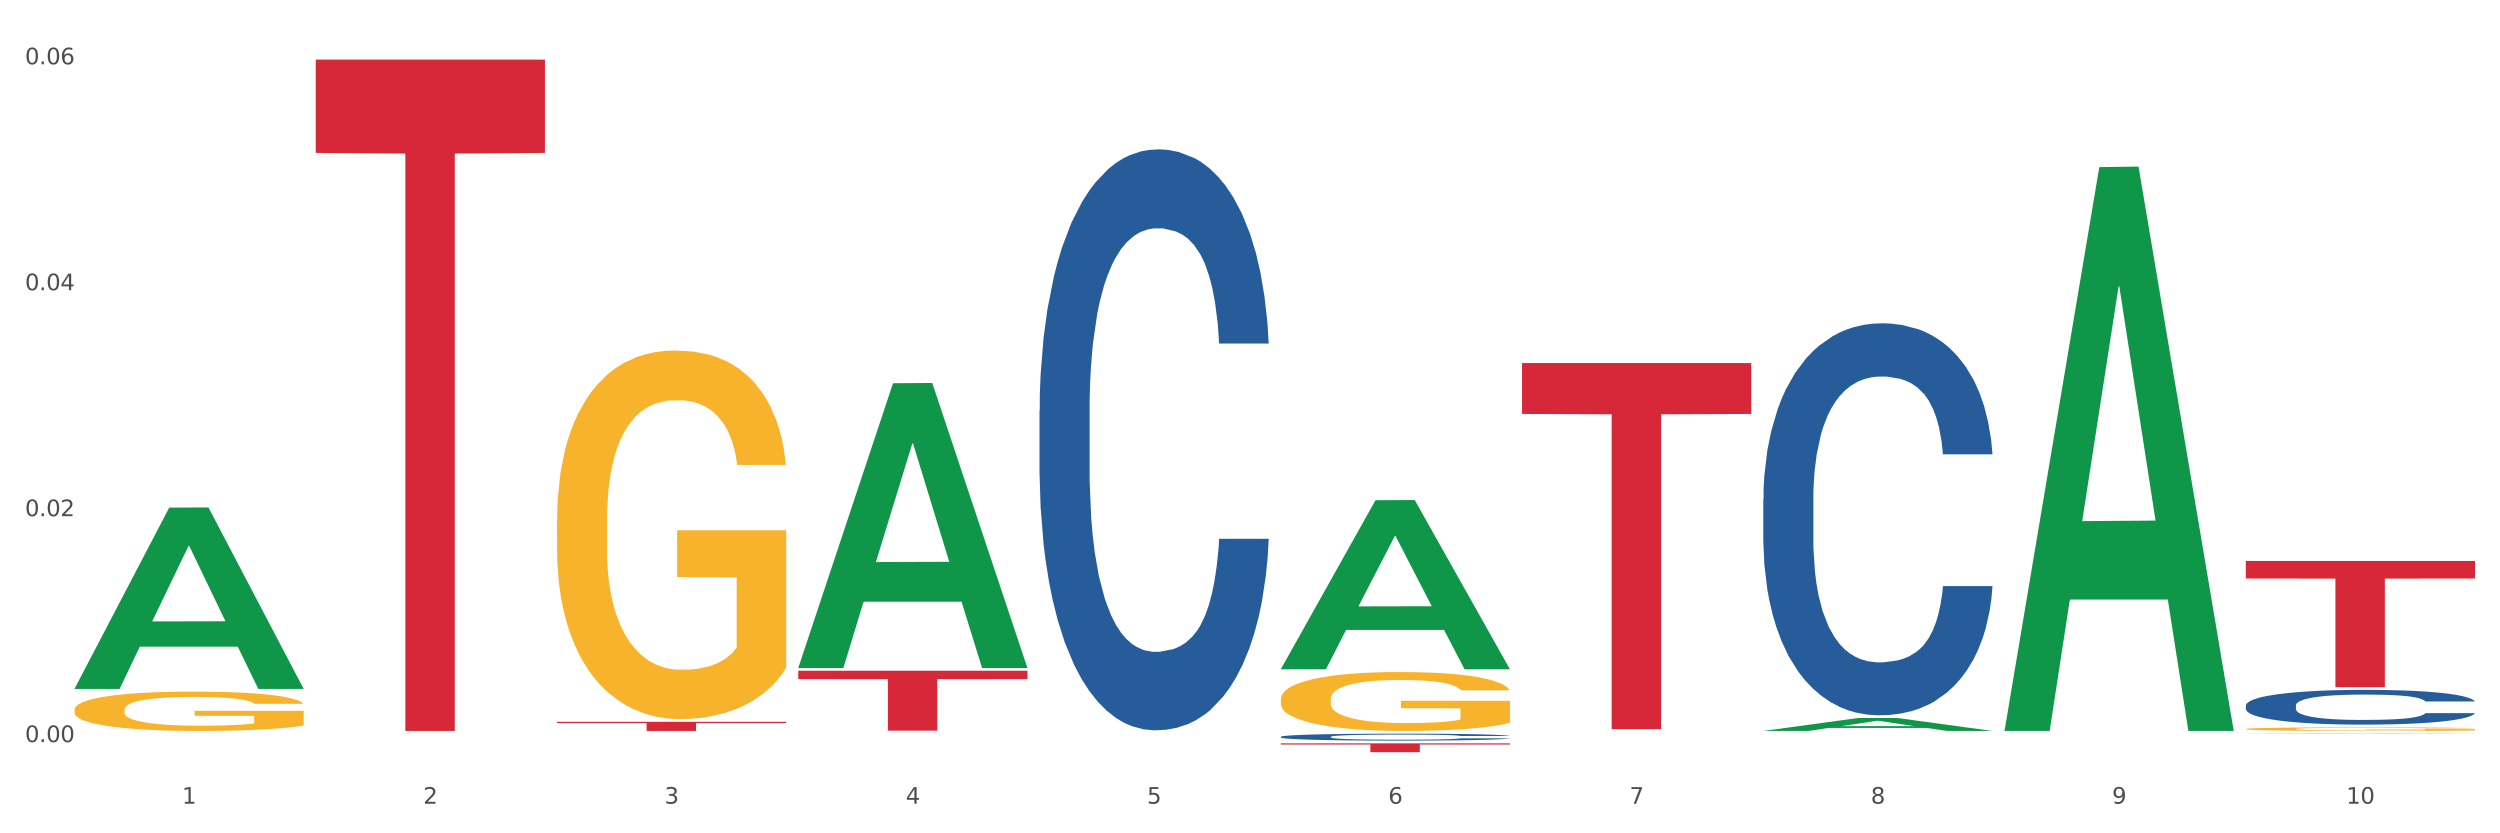 <?xml version="1.0" encoding="utf-8" standalone="no"?>
<!DOCTYPE svg PUBLIC "-//W3C//DTD SVG 1.1//EN"
  "http://www.w3.org/Graphics/SVG/1.1/DTD/svg11.dtd">
<svg xmlns:xlink="http://www.w3.org/1999/xlink" width="1080pt" height="360pt" viewBox="0 0 1080 360" xmlns="http://www.w3.org/2000/svg" version="1.1">
 <rect x="0" y="0" width="1080" height="360" fill="#333333" stroke="none"/>
 <defs>
  <style type="text/css">*{stroke-linejoin: round; stroke-linecap: butt}</style>
 </defs>
 <g id="figure_1">
  <g id="patch_1">
   <path d="M 0 360 
L 1080 360 
L 1080 0 
L 0 0 
z
" style="fill: #ffffff; stroke: #ffffff; stroke-linejoin: miter"/>
  </g>
  <g id="axes_1">
   <g id="matplotlib.axis_1">
    <g id="xtick_1">
     <g id="text_1">
      <!-- 1 -->
      <g style="fill: #4d4d4d" transform="translate(78.627 347.204) scale(0.096 -0.096)">
       <defs>
        <path id="DejaVuSans-31" d="M 794 531 
L 1825 531 
L 1825 4091 
L 703 3866 
L 703 4441 
L 1819 4666 
L 2450 4666 
L 2450 531 
L 3481 531 
L 3481 0 
L 794 0 
L 794 531 
z
" transform="scale(0.016)"/>
       </defs>
       <use xlink:href="#DejaVuSans-31"/>
      </g>
     </g>
    </g>
    <g id="xtick_2">
     <g id="text_2">
      <!-- 2 -->
      <g style="fill: #4d4d4d" transform="translate(182.851 347.204) scale(0.096 -0.096)">
       <defs>
        <path id="DejaVuSans-32" d="M 1228 531 
L 3431 531 
L 3431 0 
L 469 0 
L 469 531 
Q 828 903 1448 1529 
Q 2069 2156 2228 2338 
Q 2531 2678 2651 2914 
Q 2772 3150 2772 3378 
Q 2772 3750 2511 3984 
Q 2250 4219 1831 4219 
Q 1534 4219 1204 4116 
Q 875 4013 500 3803 
L 500 4441 
Q 881 4594 1212 4672 
Q 1544 4750 1819 4750 
Q 2544 4750 2975 4387 
Q 3406 4025 3406 3419 
Q 3406 3131 3298 2873 
Q 3191 2616 2906 2266 
Q 2828 2175 2409 1742 
Q 1991 1309 1228 531 
z
" transform="scale(0.016)"/>
       </defs>
       <use xlink:href="#DejaVuSans-32"/>
      </g>
     </g>
    </g>
    <g id="xtick_3">
     <g id="text_3">
      <!-- 3 -->
      <g style="fill: #4d4d4d" transform="translate(287.074 347.204) scale(0.096 -0.096)">
       <defs>
        <path id="DejaVuSans-33" d="M 2597 2516 
Q 3050 2419 3304 2112 
Q 3559 1806 3559 1356 
Q 3559 666 3084 287 
Q 2609 -91 1734 -91 
Q 1441 -91 1130 -33 
Q 819 25 488 141 
L 488 750 
Q 750 597 1062 519 
Q 1375 441 1716 441 
Q 2309 441 2620 675 
Q 2931 909 2931 1356 
Q 2931 1769 2642 2001 
Q 2353 2234 1838 2234 
L 1294 2234 
L 1294 2753 
L 1863 2753 
Q 2328 2753 2575 2939 
Q 2822 3125 2822 3475 
Q 2822 3834 2567 4026 
Q 2313 4219 1838 4219 
Q 1578 4219 1281 4162 
Q 984 4106 628 3988 
L 628 4550 
Q 988 4650 1302 4700 
Q 1616 4750 1894 4750 
Q 2613 4750 3031 4423 
Q 3450 4097 3450 3541 
Q 3450 3153 3228 2886 
Q 3006 2619 2597 2516 
z
" transform="scale(0.016)"/>
       </defs>
       <use xlink:href="#DejaVuSans-33"/>
      </g>
     </g>
    </g>
    <g id="xtick_4">
     <g id="text_4">
      <!-- 4 -->
      <g style="fill: #4d4d4d" transform="translate(391.298 347.204) scale(0.096 -0.096)">
       <defs>
        <path id="DejaVuSans-34" d="M 2419 4116 
L 825 1625 
L 2419 1625 
L 2419 4116 
z
M 2253 4666 
L 3047 4666 
L 3047 1625 
L 3713 1625 
L 3713 1100 
L 3047 1100 
L 3047 0 
L 2419 0 
L 2419 1100 
L 313 1100 
L 313 1709 
L 2253 4666 
z
" transform="scale(0.016)"/>
       </defs>
       <use xlink:href="#DejaVuSans-34"/>
      </g>
     </g>
    </g>
    <g id="xtick_5">
     <g id="text_5">
      <!-- 5 -->
      <g style="fill: #4d4d4d" transform="translate(495.522 347.204) scale(0.096 -0.096)">
       <defs>
        <path id="DejaVuSans-35" d="M 691 4666 
L 3169 4666 
L 3169 4134 
L 1269 4134 
L 1269 2991 
Q 1406 3038 1543 3061 
Q 1681 3084 1819 3084 
Q 2600 3084 3056 2656 
Q 3513 2228 3513 1497 
Q 3513 744 3044 326 
Q 2575 -91 1722 -91 
Q 1428 -91 1123 -41 
Q 819 9 494 109 
L 494 744 
Q 775 591 1075 516 
Q 1375 441 1709 441 
Q 2250 441 2565 725 
Q 2881 1009 2881 1497 
Q 2881 1984 2565 2268 
Q 2250 2553 1709 2553 
Q 1456 2553 1204 2497 
Q 953 2441 691 2322 
L 691 4666 
z
" transform="scale(0.016)"/>
       </defs>
       <use xlink:href="#DejaVuSans-35"/>
      </g>
     </g>
    </g>
    <g id="xtick_6">
     <g id="text_6">
      <!-- 6 -->
      <g style="fill: #4d4d4d" transform="translate(599.745 347.204) scale(0.096 -0.096)">
       <defs>
        <path id="DejaVuSans-36" d="M 2113 2584 
Q 1688 2584 1439 2293 
Q 1191 2003 1191 1497 
Q 1191 994 1439 701 
Q 1688 409 2113 409 
Q 2538 409 2786 701 
Q 3034 994 3034 1497 
Q 3034 2003 2786 2293 
Q 2538 2584 2113 2584 
z
M 3366 4563 
L 3366 3988 
Q 3128 4100 2886 4159 
Q 2644 4219 2406 4219 
Q 1781 4219 1451 3797 
Q 1122 3375 1075 2522 
Q 1259 2794 1537 2939 
Q 1816 3084 2150 3084 
Q 2853 3084 3261 2657 
Q 3669 2231 3669 1497 
Q 3669 778 3244 343 
Q 2819 -91 2113 -91 
Q 1303 -91 875 529 
Q 447 1150 447 2328 
Q 447 3434 972 4092 
Q 1497 4750 2381 4750 
Q 2619 4750 2861 4703 
Q 3103 4656 3366 4563 
z
" transform="scale(0.016)"/>
       </defs>
       <use xlink:href="#DejaVuSans-36"/>
      </g>
     </g>
    </g>
    <g id="xtick_7">
     <g id="text_7">
      <!-- 7 -->
      <g style="fill: #4d4d4d" transform="translate(703.969 347.204) scale(0.096 -0.096)">
       <defs>
        <path id="DejaVuSans-37" d="M 525 4666 
L 3525 4666 
L 3525 4397 
L 1831 0 
L 1172 0 
L 2766 4134 
L 525 4134 
L 525 4666 
z
" transform="scale(0.016)"/>
       </defs>
       <use xlink:href="#DejaVuSans-37"/>
      </g>
     </g>
    </g>
    <g id="xtick_8">
     <g id="text_8">
      <!-- 8 -->
      <g style="fill: #4d4d4d" transform="translate(808.193 347.204) scale(0.096 -0.096)">
       <defs>
        <path id="DejaVuSans-38" d="M 2034 2216 
Q 1584 2216 1326 1975 
Q 1069 1734 1069 1313 
Q 1069 891 1326 650 
Q 1584 409 2034 409 
Q 2484 409 2743 651 
Q 3003 894 3003 1313 
Q 3003 1734 2745 1975 
Q 2488 2216 2034 2216 
z
M 1403 2484 
Q 997 2584 770 2862 
Q 544 3141 544 3541 
Q 544 4100 942 4425 
Q 1341 4750 2034 4750 
Q 2731 4750 3128 4425 
Q 3525 4100 3525 3541 
Q 3525 3141 3298 2862 
Q 3072 2584 2669 2484 
Q 3125 2378 3379 2068 
Q 3634 1759 3634 1313 
Q 3634 634 3220 271 
Q 2806 -91 2034 -91 
Q 1263 -91 848 271 
Q 434 634 434 1313 
Q 434 1759 690 2068 
Q 947 2378 1403 2484 
z
M 1172 3481 
Q 1172 3119 1398 2916 
Q 1625 2713 2034 2713 
Q 2441 2713 2670 2916 
Q 2900 3119 2900 3481 
Q 2900 3844 2670 4047 
Q 2441 4250 2034 4250 
Q 1625 4250 1398 4047 
Q 1172 3844 1172 3481 
z
" transform="scale(0.016)"/>
       </defs>
       <use xlink:href="#DejaVuSans-38"/>
      </g>
     </g>
    </g>
    <g id="xtick_9">
     <g id="text_9">
      <!-- 9 -->
      <g style="fill: #4d4d4d" transform="translate(912.416 347.204) scale(0.096 -0.096)">
       <defs>
        <path id="DejaVuSans-39" d="M 703 97 
L 703 672 
Q 941 559 1184 500 
Q 1428 441 1663 441 
Q 2288 441 2617 861 
Q 2947 1281 2994 2138 
Q 2813 1869 2534 1725 
Q 2256 1581 1919 1581 
Q 1219 1581 811 2004 
Q 403 2428 403 3163 
Q 403 3881 828 4315 
Q 1253 4750 1959 4750 
Q 2769 4750 3195 4129 
Q 3622 3509 3622 2328 
Q 3622 1225 3098 567 
Q 2575 -91 1691 -91 
Q 1453 -91 1209 -44 
Q 966 3 703 97 
z
M 1959 2075 
Q 2384 2075 2632 2365 
Q 2881 2656 2881 3163 
Q 2881 3666 2632 3958 
Q 2384 4250 1959 4250 
Q 1534 4250 1286 3958 
Q 1038 3666 1038 3163 
Q 1038 2656 1286 2365 
Q 1534 2075 1959 2075 
z
" transform="scale(0.016)"/>
       </defs>
       <use xlink:href="#DejaVuSans-39"/>
      </g>
     </g>
    </g>
    <g id="xtick_10">
     <g id="text_10">
      <!-- 10 -->
      <g style="fill: #4d4d4d" transform="translate(1013.586 347.204) scale(0.096 -0.096)">
       <defs>
        <path id="DejaVuSans-30" d="M 2034 4250 
Q 1547 4250 1301 3770 
Q 1056 3291 1056 2328 
Q 1056 1369 1301 889 
Q 1547 409 2034 409 
Q 2525 409 2770 889 
Q 3016 1369 3016 2328 
Q 3016 3291 2770 3770 
Q 2525 4250 2034 4250 
z
M 2034 4750 
Q 2819 4750 3233 4129 
Q 3647 3509 3647 2328 
Q 3647 1150 3233 529 
Q 2819 -91 2034 -91 
Q 1250 -91 836 529 
Q 422 1150 422 2328 
Q 422 3509 836 4129 
Q 1250 4750 2034 4750 
z
" transform="scale(0.016)"/>
       </defs>
       <use xlink:href="#DejaVuSans-31"/>
       <use xlink:href="#DejaVuSans-30" transform="translate(63.623 0)"/>
      </g>
     </g>
    </g>
    <g id="xtick_11"/>
    <g id="xtick_12"/>
    <g id="xtick_13"/>
    <g id="xtick_14"/>
    <g id="xtick_15"/>
    <g id="xtick_16"/>
    <g id="xtick_17"/>
    <g id="xtick_18"/>
    <g id="xtick_19"/>
   </g>
   <g id="matplotlib.axis_2">
    <g id="ytick_1">
     <g id="text_11">
      <!-- 0.00 -->
      <g style="fill: #4d4d4d" transform="translate(10.8 320.588) scale(0.096 -0.096)">
       <defs>
        <path id="DejaVuSans-2e" d="M 684 794 
L 1344 794 
L 1344 0 
L 684 0 
L 684 794 
z
" transform="scale(0.016)"/>
       </defs>
       <use xlink:href="#DejaVuSans-30"/>
       <use xlink:href="#DejaVuSans-2e" transform="translate(63.623 0)"/>
       <use xlink:href="#DejaVuSans-30" transform="translate(95.41 0)"/>
       <use xlink:href="#DejaVuSans-30" transform="translate(159.033 0)"/>
      </g>
     </g>
    </g>
    <g id="ytick_2">
     <g id="text_12">
      <!-- 0.02 -->
      <g style="fill: #4d4d4d" transform="translate(10.8 222.986) scale(0.096 -0.096)">
       <use xlink:href="#DejaVuSans-30"/>
       <use xlink:href="#DejaVuSans-2e" transform="translate(63.623 0)"/>
       <use xlink:href="#DejaVuSans-30" transform="translate(95.41 0)"/>
       <use xlink:href="#DejaVuSans-32" transform="translate(159.033 0)"/>
      </g>
     </g>
    </g>
    <g id="ytick_3">
     <g id="text_13">
      <!-- 0.04 -->
      <g style="fill: #4d4d4d" transform="translate(10.8 125.383) scale(0.096 -0.096)">
       <use xlink:href="#DejaVuSans-30"/>
       <use xlink:href="#DejaVuSans-2e" transform="translate(63.623 0)"/>
       <use xlink:href="#DejaVuSans-30" transform="translate(95.41 0)"/>
       <use xlink:href="#DejaVuSans-34" transform="translate(159.033 0)"/>
      </g>
     </g>
    </g>
    <g id="ytick_4">
     <g id="text_14">
      <!-- 0.06 -->
      <g style="fill: #4d4d4d" transform="translate(10.8 27.78) scale(0.096 -0.096)">
       <use xlink:href="#DejaVuSans-30"/>
       <use xlink:href="#DejaVuSans-2e" transform="translate(63.623 0)"/>
       <use xlink:href="#DejaVuSans-30" transform="translate(95.41 0)"/>
       <use xlink:href="#DejaVuSans-36" transform="translate(159.033 0)"/>
      </g>
     </g>
    </g>
    <g id="ytick_5"/>
    <g id="ytick_6"/>
    <g id="ytick_7"/>
   </g>
   <g id="PolyCollection_1">
    <path d="M 32.175 297.466 
L 32.277 297.392 
L 73.107 219.282 
L 90.051 219.209 
L 131.187 297.613 
L 111.589 297.613 
L 102.709 279.355 
L 60.552 279.355 
L 60.246 279.65 
L 51.671 297.613 
L 32.175 297.613 
L 32.175 297.466 
L 65.86 268.46 
L 97.401 268.386 
L 81.783 235.92 
L 81.579 235.773 
L 81.375 235.994 
L 65.758 268.386 
L 65.86 268.46 
L 32.175 297.466 
z
" clip-path="url(#p5c6ff15dfe)" style="fill: #109648"/>
    <path d="M 970.188 242.333 
L 1069.2 242.333 
L 1069.2 249.91 
L 1030.252 249.961 
L 1030.252 296.854 
L 1008.901 296.854 
L 1008.901 249.961 
L 970.188 249.91 
L 970.188 242.385 
L 970.188 242.333 
z
" clip-path="url(#p5c6ff15dfe)" style="fill: #d62839"/>
    <path d="M 657.517 156.847 
L 756.529 156.847 
L 756.529 178.823 
L 717.581 178.971 
L 717.581 314.983 
L 696.23 314.983 
L 696.23 178.971 
L 657.517 178.823 
L 657.517 156.996 
L 657.517 156.847 
z
" clip-path="url(#p5c6ff15dfe)" style="fill: #d62839"/>
    <path d="M 553.293 321.107 
L 652.306 321.107 
L 652.306 321.641 
L 613.358 321.644 
L 613.358 324.95 
L 592.006 324.95 
L 592.006 321.644 
L 553.293 321.641 
L 553.293 321.11 
L 553.293 321.107 
z
" clip-path="url(#p5c6ff15dfe)" style="fill: #d62839"/>
    <path d="M 344.846 289.763 
L 443.858 289.763 
L 443.858 293.361 
L 404.91 293.386 
L 404.91 315.66 
L 383.559 315.66 
L 383.559 293.386 
L 344.846 293.361 
L 344.846 289.787 
L 344.846 289.763 
z
" clip-path="url(#p5c6ff15dfe)" style="fill: #d62839"/>
    <path d="M 240.622 311.817 
L 339.635 311.817 
L 339.635 312.367 
L 300.687 312.371 
L 300.687 315.776 
L 279.336 315.776 
L 279.336 312.371 
L 240.622 312.367 
L 240.622 311.821 
L 240.622 311.817 
z
" clip-path="url(#p5c6ff15dfe)" style="fill: #d62839"/>
    <path d="M 136.399 25.759 
L 235.411 25.759 
L 235.411 66.062 
L 196.463 66.335 
L 196.463 315.776 
L 175.112 315.776 
L 175.112 66.335 
L 136.399 66.062 
L 136.399 26.032 
L 136.399 25.759 
z
" clip-path="url(#p5c6ff15dfe)" style="fill: #d62839"/>
    <path d="M 449.069 177.288 
L 449.187 177.059 
L 449.187 170.641 
L 449.538 161.931 
L 450.825 145.887 
L 452.464 133.739 
L 455.272 119.528 
L 456.794 113.568 
L 458.783 106.921 
L 462.88 96.148 
L 467.561 86.98 
L 470.838 81.938 
L 473.296 78.729 
L 478.797 72.998 
L 481.957 70.477 
L 485.234 68.414 
L 488.042 67.039 
L 492.724 65.435 
L 496.469 64.747 
L 500.799 64.518 
L 504.427 64.747 
L 509.226 65.664 
L 516.248 68.414 
L 518.94 70.019 
L 522.568 72.769 
L 526.313 76.437 
L 529.356 80.104 
L 532.867 85.376 
L 536.495 92.252 
L 540.006 100.962 
L 542.464 108.984 
L 544.454 117.465 
L 546.209 127.779 
L 547.497 139.01 
L 548.082 148.408 
L 526.664 148.408 
L 526.079 139.927 
L 524.909 130.759 
L 523.738 124.57 
L 522.451 119.528 
L 520.461 113.798 
L 518.706 110.13 
L 515.78 105.775 
L 513.088 103.025 
L 510.864 101.42 
L 508.173 100.045 
L 502.438 98.67 
L 498.342 98.67 
L 495.767 99.128 
L 492.607 100.274 
L 489.915 101.879 
L 486.755 104.629 
L 484.297 107.609 
L 481.84 111.505 
L 480.435 114.256 
L 478.328 119.299 
L 476.924 123.424 
L 475.051 130.53 
L 473.998 135.572 
L 472.126 148.637 
L 471.306 158.264 
L 470.955 164.911 
L 470.721 172.246 
L 470.721 208.002 
L 471.423 224.047 
L 472.009 230.923 
L 472.945 238.716 
L 474.7 248.801 
L 477.275 258.657 
L 479.967 265.763 
L 482.191 270.118 
L 484.297 273.327 
L 486.404 275.848 
L 488.979 278.14 
L 491.085 279.515 
L 494.245 280.89 
L 497.991 281.578 
L 500.916 281.578 
L 506.885 280.432 
L 509.577 279.286 
L 512.152 277.682 
L 514.961 275.16 
L 517.184 272.41 
L 518.472 270.347 
L 520.578 265.992 
L 522.217 261.408 
L 523.621 256.136 
L 524.558 251.552 
L 525.611 244.676 
L 526.43 236.882 
L 526.664 232.757 
L 548.082 232.757 
L 547.614 241.008 
L 546.795 249.031 
L 545.156 259.803 
L 543.869 265.992 
L 541.879 273.556 
L 539.772 279.974 
L 536.846 287.079 
L 534.155 292.351 
L 531.346 296.935 
L 528.303 301.061 
L 522.802 306.791 
L 520.813 308.396 
L 516.599 311.146 
L 513.322 312.75 
L 508.524 314.355 
L 503.608 315.272 
L 498.459 315.501 
L 493.894 315.043 
L 488.862 313.667 
L 485.702 312.292 
L 482.191 310.229 
L 478.094 307.02 
L 474.232 303.124 
L 470.604 298.54 
L 467.21 293.268 
L 464.05 287.308 
L 459.954 277.452 
L 456.911 267.826 
L 454.687 258.886 
L 453.166 251.323 
L 451.644 241.696 
L 450.825 235.049 
L 449.538 219.004 
L 449.069 204.106 
L 449.069 177.288 
z
" clip-path="url(#p5c6ff15dfe)" style="fill: #255c99"/>
    <path d="M 553.293 318.289 
L 553.41 318.287 
L 553.41 318.21 
L 553.761 318.106 
L 555.049 317.914 
L 556.687 317.769 
L 559.496 317.599 
L 561.017 317.527 
L 563.007 317.448 
L 567.103 317.319 
L 571.785 317.21 
L 575.062 317.149 
L 577.52 317.111 
L 583.02 317.042 
L 586.18 317.012 
L 589.457 316.988 
L 592.266 316.971 
L 596.948 316.952 
L 600.693 316.944 
L 605.023 316.941 
L 608.651 316.944 
L 613.45 316.955 
L 620.472 316.988 
L 623.164 317.007 
L 626.792 317.04 
L 630.537 317.083 
L 633.58 317.127 
L 637.091 317.19 
L 640.719 317.273 
L 644.23 317.377 
L 646.688 317.473 
L 648.677 317.574 
L 650.433 317.697 
L 651.72 317.832 
L 652.306 317.944 
L 630.888 317.944 
L 630.303 317.843 
L 629.132 317.733 
L 627.962 317.659 
L 626.675 317.599 
L 624.685 317.53 
L 622.929 317.486 
L 620.004 317.434 
L 617.312 317.401 
L 615.088 317.382 
L 612.396 317.366 
L 606.661 317.349 
L 602.565 317.349 
L 599.99 317.355 
L 596.83 317.368 
L 594.139 317.388 
L 590.979 317.421 
L 588.521 317.456 
L 586.063 317.503 
L 584.659 317.536 
L 582.552 317.596 
L 581.148 317.645 
L 579.275 317.73 
L 578.222 317.791 
L 576.349 317.947 
L 575.53 318.062 
L 575.179 318.141 
L 574.945 318.229 
L 574.945 318.657 
L 575.647 318.848 
L 576.232 318.931 
L 577.168 319.024 
L 578.924 319.144 
L 581.499 319.262 
L 584.191 319.347 
L 586.414 319.399 
L 588.521 319.438 
L 590.628 319.468 
L 593.202 319.495 
L 595.309 319.512 
L 598.469 319.528 
L 602.214 319.536 
L 605.14 319.536 
L 611.109 319.523 
L 613.801 319.509 
L 616.375 319.49 
L 619.184 319.46 
L 621.408 319.427 
L 622.695 319.402 
L 624.802 319.35 
L 626.441 319.295 
L 627.845 319.232 
L 628.781 319.177 
L 629.835 319.095 
L 630.654 319.002 
L 630.888 318.953 
L 652.306 318.953 
L 651.837 319.051 
L 651.018 319.147 
L 649.38 319.276 
L 648.092 319.35 
L 646.103 319.44 
L 643.996 319.517 
L 641.07 319.602 
L 638.378 319.665 
L 635.569 319.72 
L 632.526 319.769 
L 627.026 319.838 
L 625.036 319.857 
L 620.823 319.89 
L 617.546 319.909 
L 612.747 319.928 
L 607.832 319.939 
L 602.682 319.942 
L 598.118 319.937 
L 593.085 319.92 
L 589.925 319.904 
L 586.414 319.879 
L 582.318 319.841 
L 578.456 319.794 
L 574.828 319.739 
L 571.434 319.676 
L 568.274 319.605 
L 564.177 319.487 
L 561.135 319.372 
L 558.911 319.265 
L 557.389 319.175 
L 555.868 319.06 
L 555.049 318.98 
L 553.761 318.788 
L 553.293 318.61 
L 553.293 318.289 
z
" clip-path="url(#p5c6ff15dfe)" style="fill: #255c99"/>
    <path d="M 761.74 215.752 
L 761.857 215.597 
L 761.857 211.267 
L 762.208 205.39 
L 763.496 194.564 
L 765.134 186.367 
L 767.943 176.778 
L 769.465 172.757 
L 771.454 168.272 
L 775.551 161.003 
L 780.232 154.817 
L 783.509 151.415 
L 785.967 149.25 
L 791.467 145.383 
L 794.627 143.682 
L 797.904 142.29 
L 800.713 141.362 
L 805.395 140.279 
L 809.14 139.815 
L 813.47 139.661 
L 817.098 139.815 
L 821.897 140.434 
L 828.919 142.29 
L 831.611 143.373 
L 835.239 145.228 
L 838.984 147.703 
L 842.027 150.177 
L 845.538 153.735 
L 849.166 158.374 
L 852.677 164.251 
L 855.135 169.664 
L 857.125 175.387 
L 858.88 182.346 
L 860.168 189.924 
L 860.753 196.265 
L 839.335 196.265 
L 838.75 190.543 
L 837.58 184.357 
L 836.409 180.181 
L 835.122 176.778 
L 833.132 172.912 
L 831.377 170.438 
L 828.451 167.499 
L 825.759 165.643 
L 823.535 164.561 
L 820.843 163.633 
L 815.109 162.705 
L 811.012 162.705 
L 808.438 163.014 
L 805.278 163.787 
L 802.586 164.87 
L 799.426 166.726 
L 796.968 168.736 
L 794.51 171.365 
L 793.106 173.221 
L 790.999 176.624 
L 789.595 179.408 
L 787.722 184.202 
L 786.669 187.604 
L 784.796 196.42 
L 783.977 202.915 
L 783.626 207.4 
L 783.392 212.35 
L 783.392 236.476 
L 784.094 247.302 
L 784.679 251.942 
L 785.616 257.2 
L 787.371 264.005 
L 789.946 270.655 
L 792.638 275.449 
L 794.862 278.388 
L 796.968 280.553 
L 799.075 282.254 
L 801.65 283.801 
L 803.756 284.729 
L 806.916 285.657 
L 810.661 286.121 
L 813.587 286.121 
L 819.556 285.347 
L 822.248 284.574 
L 824.823 283.492 
L 827.632 281.79 
L 829.855 279.934 
L 831.143 278.543 
L 833.249 275.604 
L 834.888 272.511 
L 836.292 268.954 
L 837.229 265.861 
L 838.282 261.221 
L 839.101 255.963 
L 839.335 253.179 
L 860.753 253.179 
L 860.285 258.747 
L 859.465 264.16 
L 857.827 271.428 
L 856.539 275.604 
L 854.55 280.708 
L 852.443 285.038 
L 849.517 289.833 
L 846.825 293.39 
L 844.017 296.483 
L 840.974 299.267 
L 835.473 303.133 
L 833.483 304.216 
L 829.27 306.071 
L 825.993 307.154 
L 821.195 308.237 
L 816.279 308.855 
L 811.13 309.01 
L 806.565 308.701 
L 801.533 307.773 
L 798.373 306.845 
L 794.862 305.453 
L 790.765 303.288 
L 786.903 300.658 
L 783.275 297.565 
L 779.881 294.008 
L 776.721 289.987 
L 772.625 283.337 
L 769.582 276.841 
L 767.358 270.81 
L 765.837 265.706 
L 764.315 259.21 
L 763.496 254.725 
L 762.208 243.899 
L 761.74 233.847 
L 761.74 215.752 
z
" clip-path="url(#p5c6ff15dfe)" style="fill: #255c99"/>
    <path d="M 970.188 304.766 
L 970.305 304.752 
L 970.305 304.368 
L 970.656 303.847 
L 971.943 302.887 
L 973.582 302.161 
L 976.39 301.31 
L 977.912 300.954 
L 979.902 300.556 
L 983.998 299.912 
L 988.679 299.363 
L 991.956 299.061 
L 994.414 298.869 
L 999.915 298.526 
L 1003.075 298.376 
L 1006.352 298.252 
L 1009.161 298.17 
L 1013.842 298.074 
L 1017.587 298.033 
L 1021.917 298.019 
L 1025.546 298.033 
L 1030.344 298.088 
L 1037.366 298.252 
L 1040.058 298.348 
L 1043.686 298.513 
L 1047.431 298.732 
L 1050.474 298.952 
L 1053.985 299.267 
L 1057.613 299.678 
L 1061.125 300.2 
L 1063.582 300.679 
L 1065.572 301.187 
L 1067.327 301.804 
L 1068.615 302.476 
L 1069.2 303.038 
L 1047.782 303.038 
L 1047.197 302.531 
L 1046.027 301.982 
L 1044.857 301.612 
L 1043.569 301.31 
L 1041.58 300.967 
L 1039.824 300.748 
L 1036.898 300.488 
L 1034.206 300.323 
L 1031.983 300.227 
L 1029.291 300.145 
L 1023.556 300.062 
L 1019.46 300.062 
L 1016.885 300.09 
L 1013.725 300.158 
L 1011.033 300.254 
L 1007.873 300.419 
L 1005.415 300.597 
L 1002.958 300.83 
L 1001.553 300.995 
L 999.447 301.297 
L 998.042 301.543 
L 996.17 301.969 
L 995.116 302.27 
L 993.244 303.052 
L 992.424 303.628 
L 992.073 304.026 
L 991.839 304.464 
L 991.839 306.604 
L 992.541 307.564 
L 993.127 307.975 
L 994.063 308.441 
L 995.818 309.045 
L 998.393 309.634 
L 1001.085 310.06 
L 1003.309 310.32 
L 1005.415 310.512 
L 1007.522 310.663 
L 1010.097 310.8 
L 1012.203 310.882 
L 1015.363 310.965 
L 1019.109 311.006 
L 1022.035 311.006 
L 1028.003 310.937 
L 1030.695 310.869 
L 1033.27 310.773 
L 1036.079 310.622 
L 1038.303 310.457 
L 1039.59 310.334 
L 1041.697 310.073 
L 1043.335 309.799 
L 1044.739 309.484 
L 1045.676 309.209 
L 1046.729 308.798 
L 1047.548 308.332 
L 1047.782 308.085 
L 1069.2 308.085 
L 1068.732 308.578 
L 1067.913 309.058 
L 1066.274 309.703 
L 1064.987 310.073 
L 1062.997 310.526 
L 1060.89 310.91 
L 1057.965 311.335 
L 1055.273 311.65 
L 1052.464 311.925 
L 1049.421 312.171 
L 1043.92 312.514 
L 1041.931 312.61 
L 1037.717 312.775 
L 1034.44 312.871 
L 1029.642 312.967 
L 1024.726 313.022 
L 1019.577 313.035 
L 1015.012 313.008 
L 1009.98 312.926 
L 1006.82 312.843 
L 1003.309 312.72 
L 999.212 312.528 
L 995.35 312.295 
L 991.722 312.021 
L 988.328 311.705 
L 985.168 311.349 
L 981.072 310.759 
L 978.029 310.183 
L 975.805 309.648 
L 974.284 309.196 
L 972.762 308.62 
L 971.943 308.222 
L 970.656 307.262 
L 970.188 306.371 
L 970.188 304.766 
z
" clip-path="url(#p5c6ff15dfe)" style="fill: #255c99"/>
    <path d="M 970.188 314.928 
L 970.304 314.927 
L 970.304 314.875 
L 970.538 314.831 
L 971.707 314.723 
L 973.461 314.633 
L 974.747 314.586 
L 976.032 314.547 
L 977.552 314.508 
L 979.422 314.468 
L 982.813 314.409 
L 984.917 314.379 
L 987.488 314.347 
L 992.164 314.301 
L 995.554 314.275 
L 999.061 314.253 
L 1004.789 314.227 
L 1008.53 314.216 
L 1012.505 314.207 
L 1017.297 314.202 
L 1020.921 314.2 
L 1028.87 314.204 
L 1035.65 314.217 
L 1038.923 314.227 
L 1043.132 314.245 
L 1045.353 314.256 
L 1048.977 314.279 
L 1052.717 314.309 
L 1055.289 314.335 
L 1059.147 314.384 
L 1062.069 314.433 
L 1064.758 314.494 
L 1066.161 314.535 
L 1067.213 314.574 
L 1068.148 314.619 
L 1069.083 314.689 
L 1048.041 314.689 
L 1047.223 314.639 
L 1045.937 314.592 
L 1044.067 314.546 
L 1042.43 314.517 
L 1039.625 314.481 
L 1037.053 314.458 
L 1034.364 314.44 
L 1031.091 314.426 
L 1028.52 314.419 
L 1024.896 314.413 
L 1017.765 314.415 
L 1012.972 314.426 
L 1009.699 314.44 
L 1007.595 314.453 
L 1005.724 314.468 
L 1003.62 314.488 
L 1001.165 314.518 
L 999.412 314.546 
L 997.659 314.58 
L 996.256 314.615 
L 994.97 314.655 
L 993.918 314.698 
L 993.1 314.743 
L 992.398 314.797 
L 991.814 314.888 
L 991.814 315.085 
L 992.047 315.13 
L 992.632 315.189 
L 993.333 315.234 
L 994.502 315.287 
L 995.554 315.323 
L 997.542 315.375 
L 999.763 315.418 
L 1001.516 315.445 
L 1003.27 315.468 
L 1006.309 315.5 
L 1009.699 315.526 
L 1012.621 315.542 
L 1016.596 315.556 
L 1019.285 315.562 
L 1021.623 315.565 
L 1027.351 315.565 
L 1031.442 315.56 
L 1036.001 315.55 
L 1039.508 315.537 
L 1042.43 315.521 
L 1045.704 315.496 
L 1047.808 315.471 
L 1047.808 315.17 
L 1022.09 315.169 
L 1022.09 314.969 
L 1069.2 314.969 
L 1069.2 315.556 
L 1067.213 315.586 
L 1064.992 315.614 
L 1062.654 315.638 
L 1059.147 315.668 
L 1054.938 315.697 
L 1051.198 315.717 
L 1047.223 315.734 
L 1042.547 315.75 
L 1036.469 315.765 
L 1032.728 315.77 
L 1028.052 315.775 
L 1022.558 315.776 
L 1017.765 315.773 
L 1013.089 315.766 
L 1008.179 315.753 
L 1003.387 315.734 
L 999.763 315.716 
L 996.139 315.693 
L 992.281 315.662 
L 989.242 315.634 
L 986.904 315.608 
L 984.332 315.575 
L 981.527 315.531 
L 979.422 315.493 
L 977.552 315.452 
L 975.565 315.401 
L 974.162 315.356 
L 972.759 315.3 
L 971.941 315.258 
L 971.006 315.193 
L 970.304 315.103 
L 970.188 314.928 
z
" clip-path="url(#p5c6ff15dfe)" style="fill: #f7b32b"/>
    <path d="M 553.293 302.086 
L 553.41 302.063 
L 553.41 301.226 
L 553.644 300.505 
L 554.813 298.762 
L 556.566 297.321 
L 557.852 296.554 
L 559.138 295.926 
L 560.658 295.299 
L 562.528 294.648 
L 565.918 293.695 
L 568.022 293.207 
L 570.594 292.695 
L 575.27 291.952 
L 578.66 291.533 
L 582.167 291.185 
L 587.895 290.766 
L 591.636 290.58 
L 595.61 290.441 
L 600.403 290.348 
L 604.027 290.325 
L 611.976 290.394 
L 618.756 290.603 
L 622.029 290.766 
L 626.237 291.045 
L 628.458 291.231 
L 632.082 291.603 
L 635.823 292.091 
L 638.395 292.509 
L 642.252 293.3 
L 645.175 294.09 
L 647.863 295.066 
L 649.266 295.74 
L 650.318 296.368 
L 651.253 297.088 
L 652.189 298.227 
L 631.147 298.227 
L 630.329 297.414 
L 629.043 296.647 
L 627.173 295.903 
L 625.536 295.438 
L 622.73 294.857 
L 620.159 294.485 
L 617.47 294.206 
L 614.197 293.974 
L 611.625 293.858 
L 608.001 293.765 
L 600.87 293.788 
L 596.078 293.974 
L 592.805 294.206 
L 590.7 294.415 
L 588.83 294.648 
L 586.726 294.973 
L 584.271 295.461 
L 582.518 295.903 
L 580.764 296.461 
L 579.361 297.019 
L 578.075 297.67 
L 577.023 298.367 
L 576.205 299.087 
L 575.504 299.971 
L 574.919 301.435 
L 574.919 304.619 
L 575.153 305.34 
L 575.737 306.293 
L 576.439 307.013 
L 577.608 307.873 
L 578.66 308.454 
L 580.647 309.291 
L 582.868 309.989 
L 584.622 310.43 
L 586.375 310.802 
L 589.415 311.313 
L 592.805 311.732 
L 595.727 311.987 
L 599.702 312.22 
L 602.39 312.313 
L 604.728 312.359 
L 610.456 312.359 
L 614.548 312.29 
L 619.107 312.127 
L 622.613 311.918 
L 625.536 311.662 
L 628.809 311.244 
L 630.913 310.849 
L 630.913 305.991 
L 605.196 305.967 
L 605.196 302.737 
L 652.306 302.737 
L 652.306 312.22 
L 650.318 312.708 
L 648.097 313.15 
L 645.759 313.545 
L 642.252 314.033 
L 638.044 314.498 
L 634.303 314.823 
L 630.329 315.102 
L 625.653 315.358 
L 619.574 315.59 
L 615.833 315.683 
L 611.158 315.753 
L 605.663 315.776 
L 600.87 315.73 
L 596.195 315.613 
L 591.285 315.404 
L 586.492 315.102 
L 582.868 314.8 
L 579.244 314.428 
L 575.387 313.94 
L 572.347 313.475 
L 570.009 313.057 
L 567.438 312.522 
L 564.632 311.825 
L 562.528 311.197 
L 560.658 310.546 
L 558.67 309.71 
L 557.268 308.989 
L 555.865 308.083 
L 555.047 307.409 
L 554.111 306.363 
L 553.41 304.898 
L 553.293 302.086 
z
" clip-path="url(#p5c6ff15dfe)" style="fill: #f7b32b"/>
    <path d="M 32.175 306.633 
L 32.292 306.617 
L 32.292 306.058 
L 32.526 305.577 
L 33.695 304.413 
L 35.448 303.45 
L 36.734 302.938 
L 38.02 302.519 
L 39.54 302.1 
L 41.41 301.665 
L 44.8 301.029 
L 46.904 300.703 
L 49.476 300.361 
L 54.152 299.864 
L 57.542 299.585 
L 61.049 299.352 
L 66.777 299.073 
L 70.517 298.948 
L 74.492 298.855 
L 79.285 298.793 
L 82.909 298.778 
L 90.858 298.824 
L 97.638 298.964 
L 100.911 299.073 
L 105.119 299.259 
L 107.34 299.383 
L 110.964 299.631 
L 114.705 299.957 
L 117.277 300.237 
L 121.134 300.765 
L 124.057 301.292 
L 126.745 301.944 
L 128.148 302.395 
L 129.2 302.814 
L 130.135 303.295 
L 131.071 304.056 
L 110.029 304.056 
L 109.211 303.512 
L 107.925 303 
L 106.054 302.503 
L 104.418 302.193 
L 101.612 301.805 
L 99.041 301.556 
L 96.352 301.37 
L 93.079 301.215 
L 90.507 301.137 
L 86.883 301.075 
L 79.752 301.091 
L 74.96 301.215 
L 71.686 301.37 
L 69.582 301.51 
L 67.712 301.665 
L 65.608 301.882 
L 63.153 302.208 
L 61.399 302.503 
L 59.646 302.876 
L 58.243 303.248 
L 56.957 303.683 
L 55.905 304.149 
L 55.087 304.63 
L 54.386 305.22 
L 53.801 306.198 
L 53.801 308.325 
L 54.035 308.806 
L 54.619 309.442 
L 55.321 309.924 
L 56.49 310.498 
L 57.542 310.886 
L 59.529 311.445 
L 61.75 311.911 
L 63.504 312.206 
L 65.257 312.454 
L 68.296 312.796 
L 71.686 313.075 
L 74.609 313.246 
L 78.583 313.401 
L 81.272 313.463 
L 83.61 313.494 
L 89.338 313.494 
L 93.429 313.448 
L 97.988 313.339 
L 101.495 313.199 
L 104.418 313.028 
L 107.691 312.749 
L 109.795 312.485 
L 109.795 309.241 
L 84.078 309.225 
L 84.078 307.067 
L 131.187 307.067 
L 131.187 313.401 
L 129.2 313.727 
L 126.979 314.022 
L 124.641 314.286 
L 121.134 314.612 
L 116.926 314.922 
L 113.185 315.14 
L 109.211 315.326 
L 104.535 315.497 
L 98.456 315.652 
L 94.715 315.714 
L 90.039 315.761 
L 84.545 315.776 
L 79.752 315.745 
L 75.076 315.668 
L 70.167 315.528 
L 65.374 315.326 
L 61.75 315.124 
L 58.126 314.876 
L 54.269 314.55 
L 51.229 314.239 
L 48.891 313.96 
L 46.32 313.603 
L 43.514 313.137 
L 41.41 312.718 
L 39.54 312.283 
L 37.552 311.724 
L 36.15 311.243 
L 34.747 310.638 
L 33.928 310.188 
L 32.993 309.489 
L 32.292 308.511 
L 32.175 306.633 
z
" clip-path="url(#p5c6ff15dfe)" style="fill: #f7b32b"/>
    <path d="M 553.293 289.022 
L 553.395 288.954 
L 594.225 216.083 
L 611.169 216.014 
L 652.306 289.16 
L 632.707 289.16 
L 623.827 272.127 
L 581.67 272.127 
L 581.364 272.402 
L 572.789 289.16 
L 553.293 289.16 
L 553.293 289.022 
L 586.978 261.962 
L 618.519 261.893 
L 602.901 231.605 
L 602.697 231.468 
L 602.493 231.674 
L 586.876 261.893 
L 586.978 261.962 
L 553.293 289.022 
z
" clip-path="url(#p5c6ff15dfe)" style="fill: #109648"/>
    <path d="M 240.622 224.999 
L 240.739 224.853 
L 240.739 219.618 
L 240.973 215.11 
L 242.142 204.204 
L 243.895 195.187 
L 245.181 190.388 
L 246.467 186.462 
L 247.987 182.536 
L 249.857 178.464 
L 253.247 172.502 
L 255.351 169.448 
L 257.923 166.248 
L 262.599 161.595 
L 265.989 158.977 
L 269.496 156.796 
L 275.224 154.178 
L 278.965 153.015 
L 282.939 152.142 
L 287.732 151.561 
L 291.356 151.415 
L 299.305 151.852 
L 306.085 153.16 
L 309.358 154.178 
L 313.566 155.923 
L 315.788 157.087 
L 319.411 159.414 
L 323.152 162.467 
L 325.724 165.085 
L 329.581 170.029 
L 332.504 174.974 
L 335.193 181.081 
L 336.595 185.299 
L 337.647 189.225 
L 338.583 193.733 
L 339.518 200.859 
L 318.476 200.859 
L 317.658 195.769 
L 316.372 190.97 
L 314.502 186.317 
L 312.865 183.408 
L 310.06 179.773 
L 307.488 177.446 
L 304.799 175.701 
L 301.526 174.247 
L 298.954 173.519 
L 295.33 172.938 
L 288.2 173.083 
L 283.407 174.247 
L 280.134 175.701 
L 278.03 177.01 
L 276.159 178.464 
L 274.055 180.5 
L 271.6 183.554 
L 269.847 186.317 
L 268.093 189.807 
L 266.69 193.297 
L 265.405 197.369 
L 264.352 201.731 
L 263.534 206.239 
L 262.833 211.765 
L 262.248 220.927 
L 262.248 240.85 
L 262.482 245.358 
L 263.067 251.32 
L 263.768 255.828 
L 264.937 261.209 
L 265.989 264.845 
L 267.976 270.08 
L 270.197 274.442 
L 271.951 277.205 
L 273.704 279.532 
L 276.744 282.731 
L 280.134 285.349 
L 283.056 286.949 
L 287.031 288.403 
L 289.719 288.985 
L 292.057 289.275 
L 297.785 289.275 
L 301.877 288.839 
L 306.436 287.821 
L 309.943 286.512 
L 312.865 284.913 
L 316.138 282.295 
L 318.242 279.823 
L 318.242 249.43 
L 292.525 249.284 
L 292.525 229.071 
L 339.635 229.071 
L 339.635 288.403 
L 337.647 291.457 
L 335.426 294.22 
L 333.088 296.692 
L 329.581 299.746 
L 325.373 302.654 
L 321.632 304.69 
L 317.658 306.435 
L 312.982 308.035 
L 306.903 309.489 
L 303.163 310.071 
L 298.487 310.507 
L 292.992 310.652 
L 288.2 310.362 
L 283.524 309.635 
L 278.614 308.326 
L 273.821 306.435 
L 270.197 304.545 
L 266.574 302.218 
L 262.716 299.164 
L 259.677 296.256 
L 257.339 293.638 
L 254.767 290.293 
L 251.961 285.931 
L 249.857 282.004 
L 247.987 277.933 
L 246 272.697 
L 244.597 268.189 
L 243.194 262.518 
L 242.376 258.301 
L 241.441 251.757 
L 240.739 242.595 
L 240.622 224.999 
z
" clip-path="url(#p5c6ff15dfe)" style="fill: #f7b32b"/>
    <path d="M 970.188 317.077 
L 970.29 317.077 
L 1011.12 316.941 
L 1028.064 316.941 
L 1069.2 317.077 
L 1049.602 317.077 
L 1040.721 317.045 
L 998.564 317.045 
L 998.258 317.046 
L 989.684 317.077 
L 970.188 317.077 
L 970.188 317.077 
L 1003.872 317.027 
L 1035.413 317.026 
L 1019.796 316.97 
L 1019.592 316.97 
L 1019.388 316.97 
L 1003.77 317.026 
L 1003.872 317.027 
L 970.188 317.077 
z
" clip-path="url(#p5c6ff15dfe)" style="fill: #109648"/>
    <path d="M 865.964 315.318 
L 866.066 315.089 
L 906.896 72.197 
L 923.84 71.968 
L 964.976 315.776 
L 945.378 315.776 
L 936.498 259.002 
L 894.341 259.002 
L 894.034 259.918 
L 885.46 315.776 
L 865.964 315.776 
L 865.964 315.318 
L 899.649 225.121 
L 931.19 224.892 
L 915.572 123.935 
L 915.368 123.477 
L 915.164 124.163 
L 899.547 224.892 
L 899.649 225.121 
L 865.964 315.318 
z
" clip-path="url(#p5c6ff15dfe)" style="fill: #109648"/>
    <path d="M 761.74 315.766 
L 761.842 315.76 
L 802.672 310.18 
L 819.617 310.175 
L 860.753 315.776 
L 841.154 315.776 
L 832.274 314.472 
L 790.117 314.472 
L 789.811 314.493 
L 781.237 315.776 
L 761.74 315.776 
L 761.74 315.766 
L 795.425 313.693 
L 826.966 313.688 
L 811.349 311.369 
L 811.144 311.358 
L 810.94 311.374 
L 795.323 313.688 
L 795.425 313.693 
L 761.74 315.766 
z
" clip-path="url(#p5c6ff15dfe)" style="fill: #109648"/>
    <path d="M 344.846 288.367 
L 344.948 288.251 
L 385.778 165.56 
L 402.722 165.444 
L 443.858 288.598 
L 424.26 288.598 
L 415.379 259.92 
L 373.223 259.92 
L 372.916 260.382 
L 364.342 288.598 
L 344.846 288.598 
L 344.846 288.367 
L 378.53 242.805 
L 410.072 242.69 
L 394.454 191.694 
L 394.25 191.462 
L 394.046 191.809 
L 378.428 242.69 
L 378.53 242.805 
L 344.846 288.367 
z
" clip-path="url(#p5c6ff15dfe)" style="fill: #109648"/>
   </g>
  </g>
 </g>
 <defs>
  <clipPath id="p5c6ff15dfe">
   <rect x="32.175" y="10.8" width="1037.025" height="329.109"/>
  </clipPath>
 </defs>
</svg>
